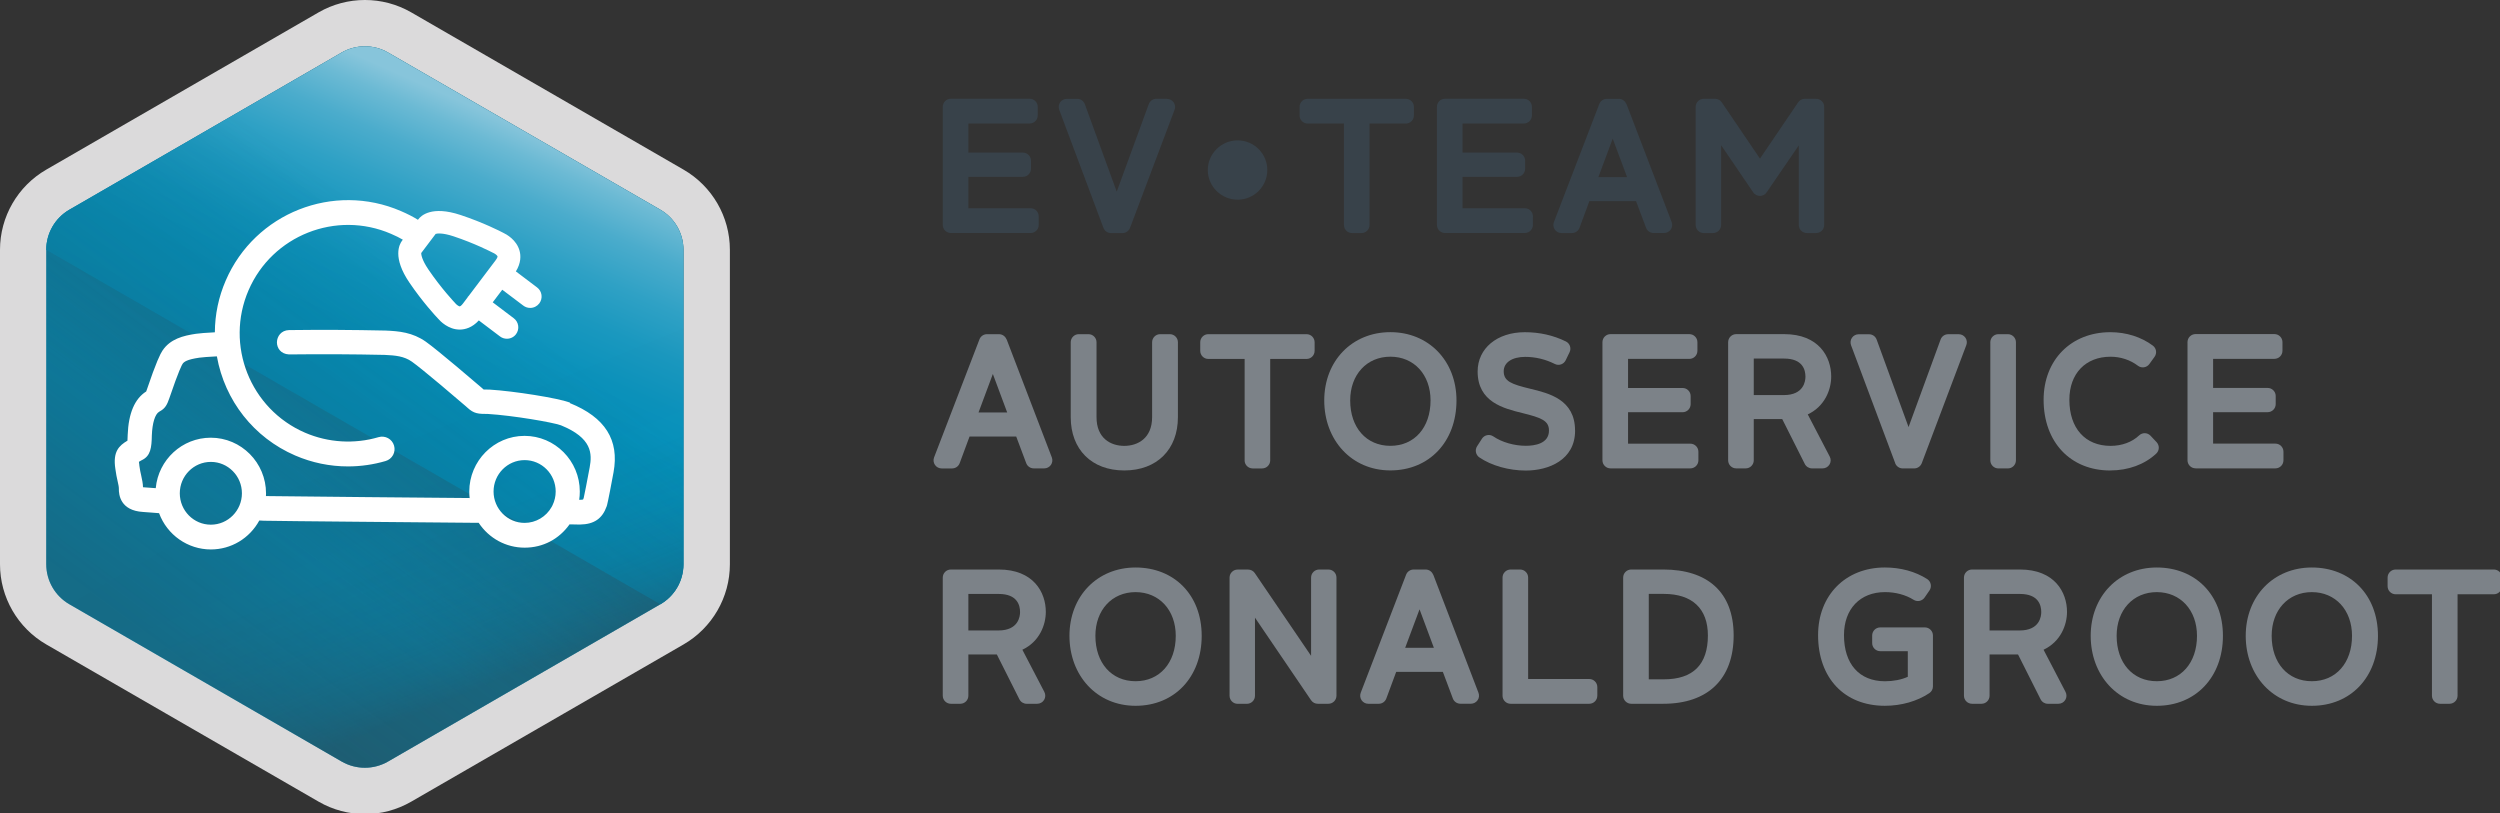 <svg width="532" height="173" xmlns="http://www.w3.org/2000/svg">
 <rect width="100%" height="100%" fill="#333333" stroke="none"/>
 <defs>
  <linearGradient y2="0.882" x2="0.25" y1="0.117" x1="0.75" data-name="Naamloos verloop 36" id="Naamloos_verloop_36">
   <stop stop-color="#2f3f47" offset="0.16"/>
   <stop stop-opacity="0" stop-color="#2f3f47" offset="0.75"/>
  </linearGradient>
  <linearGradient y2="0.152" x2="0.75" y1="0.682" x1="0.482" data-name="Naamloos verloop 3" id="Naamloos_verloop_3">
   <stop stop-color="#008eb9" offset="0"/>
   <stop stop-color="#028fb9" offset="0.25"/>
   <stop stop-color="#0b92bb" offset="0.42"/>
   <stop stop-color="#1a98bf" offset="0.56"/>
   <stop stop-color="#2fa1c5" offset="0.69"/>
   <stop stop-color="#4baccc" offset="0.82"/>
   <stop stop-color="#6cbad4" offset="0.93"/>
   <stop stop-color="#87c5db" offset="1"/>
  </linearGradient>
  <linearGradient y2="0.342" x2="0.5" y1="0.836" x1="0.74" data-name="Naamloos verloop 26" id="Naamloos_verloop_26">
   <stop stop-color="#2f3f47" offset="0.04"/>
   <stop stop-opacity="0.87" stop-color="#2f3f47" offset="0.07"/>
   <stop stop-opacity="0.55" stop-color="#2f3f47" offset="0.16"/>
   <stop stop-opacity="0.3" stop-color="#2f3f47" offset="0.27"/>
   <stop stop-opacity="0.13" stop-color="#2f3f47" offset="0.4"/>
   <stop stop-opacity="0.03" stop-color="#2f3f47" offset="0.57"/>
   <stop stop-opacity="0" stop-color="#2f3f47" offset="1"/>
  </linearGradient>
  <linearGradient y2="0.117" x2="0.75" y1="0.882" x1="0.25" data-name="Naamloos verloop 16" id="Naamloos_verloop_16">
   <stop stop-color="#2f3f47" offset="0"/>
   <stop stop-opacity="0" stop-color="#2f3f47" offset="0.75"/>
  </linearGradient>
 </defs>
 <g>
  <title>Layer 1</title>
  <g id="svg_54">
   <g id="svg_14">
    <path id="svg_15" fill="#dbdadb" d="m155.32,120.062c0,7.04 -3.77,13.56 -9.87,17.08l-57.94,33.45c-3.04,1.76 -6.45,2.65 -9.85,2.65s-6.82,-0.89 -9.86,-2.65l-57.94,-33.45c-6.1,-3.52 -9.86,-10.04 -9.86,-17.08l0,-66.9c0,-7.04 3.76,-13.55 9.86,-17.07l57.94,-33.46c6.09,-3.51 13.62,-3.51 19.71,0l57.94,33.46c6.11,3.53 9.87,10.03 9.87,17.07l0,66.9z" class="cls-6"/>
    <path id="svg_16" fill="#008eb9" d="m140.51,44.623l-57.94,-33.45c-3.04,-1.76 -6.81,-1.75 -9.86,0l-57.94,33.45c-3.05,1.76 -4.93,5.02 -4.93,8.54l0,66.9c0,3.53 1.88,6.77 4.93,8.53l57.94,33.46c1.53,0.88 3.22,1.32 4.93,1.32s3.41,-0.44 4.93,-1.32l57.94,-33.46c3.05,-1.76 4.93,-5 4.93,-8.53l0,-66.9c0,-3.52 -1.88,-6.78 -4.93,-8.54z" class="cls-3"/>
    <path id="svg_17" opacity="0.55" fill="url(#Naamloos_verloop_36)" mix-blend-mode="multiply" d="m140.51,44.623l-57.94,-33.45c-3.04,-1.76 -6.81,-1.75 -9.86,0l-57.94,33.45c-3.05,1.76 -4.93,5.02 -4.93,8.54l0,66.9c0,3.53 1.88,6.77 4.93,8.53l57.94,33.46c1.53,0.88 3.23,1.32 4.93,1.32s3.41,-0.44 4.93,-1.32l57.94,-33.46c3.05,-1.76 4.93,-5 4.93,-8.53l0,-66.9c0,-3.52 -1.88,-6.78 -4.93,-8.54z" class="cls-9"/>
    <path id="svg_18" fill="url(#Naamloos_verloop_3)" d="m140.51,128.593c3.05,-1.76 4.93,-5 4.93,-8.53l0,-66.9c0,-3.52 -1.88,-6.78 -4.93,-8.54l-57.94,-33.45c-3.04,-1.76 -6.81,-1.75 -9.86,0l-57.94,33.45c-3.05,1.76 -4.93,5.02 -4.93,8.54l130.67,75.43z" class="cls-2"/>
    <path id="svg_19" opacity="0.33" fill="url(#Naamloos_verloop_26)" mix-blend-mode="multiply" d="m14.78,128.593l57.94,33.46c1.53,0.88 3.23,1.32 4.93,1.32s3.41,-0.44 4.93,-1.32l57.94,-33.46c3.05,-1.76 4.93,-5 4.93,-8.53l0,-66.9l-130.67,75.43z" class="cls-10"/>
    <path id="svg_20" mix-blend-mode="multiply" opacity="0.44" fill="url(#Naamloos_verloop_16)" d="m140.51,44.623l-57.94,-33.45c-3.04,-1.76 -6.81,-1.75 -9.86,0l-57.94,33.45c-3.05,1.76 -4.93,5.02 -4.93,8.54l0,66.9c0,3.53 1.88,6.77 4.93,8.53l57.94,33.46c1.53,0.88 3.23,1.32 4.93,1.32s3.41,-0.44 4.93,-1.32l57.94,-33.46c3.05,-1.76 4.93,-5 4.93,-8.53l0,-66.9c0,-3.52 -1.88,-6.78 -4.93,-8.54z" class="cls-8"/>
    <path id="svg_21" fill="#fff" d="m121.28,85.672l-0.07,-0.03c-2.51,-0.93 -11.75,-2.41 -17.06,-2.74c-0.05,0 -0.1,0 -0.16,0c-0.32,0 -0.76,0 -1.07,-0.01c-0.11,-0.1 -0.23,-0.21 -0.38,-0.34c-0.74,-0.64 -9.49,-8.14 -11.94,-9.85c-2.81,-1.97 -5.66,-2.24 -8.59,-2.36c-7,-0.15 -13.33,-0.19 -20.52,-0.1c-1.66,0.05 -2.54,1.34 -2.56,2.59c-0.01,1.19 0.78,2.5 2.57,2.59c7.18,-0.08 13.46,-0.05 20.34,0.1c2.26,0.1 4.13,0.26 5.81,1.44c2.11,1.47 10.34,8.5 11.5,9.51c0.09,0.08 0.18,0.16 0.3,0.27c1.4,1.28 2.24,1.35 4.43,1.35l0,0c5.29,0.33 13.77,1.78 15.48,2.41c6.67,2.71 6.66,6.05 6.12,8.97c-0.52,2.79 -1.14,5.99 -1.27,6.5c-0.06,0.16 -0.11,0.27 -0.13,0.32c-0.11,0.03 -0.33,0.06 -0.71,0.07l-0.12,0c0.09,-0.58 0.13,-1.17 0.13,-1.76c0,-6.54 -5.28,-11.85 -11.76,-11.85s-11.76,5.32 -11.76,11.85c0,0.46 0.03,0.92 0.08,1.38c-4.6,-0.04 -39.16,-0.34 -43.35,-0.42c0.01,-0.2 0.02,-0.39 0.02,-0.57c0,-6.54 -5.28,-11.85 -11.76,-11.85c-6.09,0 -11.15,4.68 -11.71,10.74l-0.85,-0.06c-1.27,-0.1 -1.53,-0.12 -1.62,-0.12c-0.09,0 -0.17,-0.01 -0.24,-0.02c-0.02,-0.84 -0.2,-1.64 -0.38,-2.47c-0.15,-0.66 -0.3,-1.35 -0.4,-2.15l0,-0.09c-0.06,-0.33 -0.09,-0.55 -0.09,-0.7c0.14,-0.09 0.32,-0.19 0.48,-0.28l0.09,-0.05c1.94,-0.89 2.13,-2.68 2.18,-5.3c0.1,-2.63 0.68,-4.51 1.55,-5.02c0.06,-0.03 0.11,-0.06 0.18,-0.11c1.09,-0.59 1.52,-1.38 2,-2.79c2.03,-5.97 2.69,-7.12 2.81,-7.29c0.29,-0.44 0.94,-0.94 3.56,-1.32c0.62,-0.09 1.94,-0.19 3.74,-0.28c1.68,9.43 7.88,17.3 16.65,21.09c3.57,1.54 7.36,2.33 11.26,2.33c2.72,0 5.41,-0.39 8,-1.15c0.68,-0.2 1.24,-0.65 1.58,-1.27c0.34,-0.62 0.41,-1.34 0.21,-2.02c-0.41,-1.4 -1.89,-2.2 -3.29,-1.79c-5.16,1.52 -10.72,1.18 -15.66,-0.95c-11.67,-5.05 -17.05,-18.64 -12.01,-30.31c5.04,-11.67 18.64,-17.05 30.31,-12.01c1.02,0.44 1.81,0.83 2.52,1.25l-0.18,0.24c-0.55,0.73 -2.08,3.52 1.59,8.91c2.83,4.16 5.59,7.12 6.1,7.66c0.46,0.54 2.17,2.32 4.6,2.32l0.08,0c1.04,-0.02 2.55,-0.38 3.98,-1.95l4.51,3.41c0.42,0.32 0.93,0.49 1.46,0.49c0.77,0 1.48,-0.35 1.94,-0.96c0.39,-0.52 0.56,-1.16 0.47,-1.8s-0.42,-1.21 -0.94,-1.6l-4.48,-3.39l2.03,-2.68l4.48,3.38c0.42,0.32 0.93,0.49 1.46,0.49c0.77,0 1.47,-0.35 1.94,-0.96c0.39,-0.52 0.56,-1.16 0.47,-1.8c-0.09,-0.64 -0.42,-1.21 -0.94,-1.6l-4.51,-3.41c1.12,-1.81 1.06,-3.36 0.79,-4.36c-0.64,-2.39 -2.85,-3.56 -3.49,-3.86c-0.67,-0.35 -4.27,-2.19 -9.06,-3.78c-6.19,-2.06 -8.45,0.17 -8.99,0.9l-0.09,0.12c-1.06,-0.66 -2.19,-1.24 -3.63,-1.86c-14.35,-6.2 -31.07,0.42 -37.27,14.77c-1.52,3.51 -2.3,7.22 -2.32,11.03c-1.93,0.1 -3.32,0.21 -4.04,0.32c-2.73,0.4 -5.47,1.11 -7.11,3.58c-0.45,0.68 -1.29,2.29 -3.41,8.55c-0.02,0.05 -0.03,0.1 -0.05,0.14c-2.44,1.54 -3.77,4.64 -3.94,9.24c-0.01,0.49 -0.03,0.9 -0.05,1.23c-1.77,1.05 -3.15,2.3 -2.57,6.02c0.13,1.03 0.32,1.91 0.48,2.61c0.14,0.62 0.27,1.21 0.26,1.53c-0.04,1.41 0.36,4.72 5.14,5.01c0.13,0 0.67,0.05 1.49,0.11l1.93,0.15c1.71,4.63 6.11,7.72 11.02,7.72c4.31,0 8.23,-2.35 10.31,-6.16c0.51,0.03 0.89,0.05 1.02,0.05c2.39,0.07 37.7,0.38 44.75,0.44l0.91,0c2.2,3.32 5.83,5.29 9.78,5.29s7.35,-1.85 9.56,-4.96c1.2,0.02 1.98,0.03 2.09,0.04l0.13,0c3,-0.05 4.75,-1.25 5.68,-3.88c0.07,-0.19 0.25,-0.71 1.46,-7.24c1.26,-6.87 -1.78,-11.69 -9.3,-14.73l0.02,-0.1zm-3.03,18.92c0,1.02 -0.23,2.01 -0.68,2.94c-0.07,0.12 -0.14,0.24 -0.17,0.33c-1.17,2.1 -3.38,3.41 -5.76,3.41c-3.64,0 -6.61,-3 -6.61,-6.68s2.96,-6.68 6.61,-6.68s6.61,2.99 6.61,6.68zm-66.77,0.38c0,3.68 -2.96,6.68 -6.61,6.68s-6.61,-2.99 -6.61,-6.68s2.97,-6.68 6.61,-6.68s6.61,2.99 6.61,6.68zm38.15,-51.12l3.08,-4.08c0.29,-0.09 1.39,-0.28 3.79,0.51c4.49,1.49 7.98,3.29 8.39,3.5l0.15,0.07c0.36,0.16 0.8,0.53 0.84,0.71c0.01,0.06 -0.04,0.33 -0.4,0.81l-5.83,7.72l-0.05,0l-0.1,0.2l-0.98,1.3c-0.36,0.48 -0.61,0.6 -0.67,0.61c-0.2,0 -0.68,-0.34 -0.91,-0.61l-0.13,-0.15s-2.85,-2.98 -5.65,-7.1c-1.42,-2.09 -1.53,-3.2 -1.53,-3.51l0,0.02z" class="cls-4"/>
   </g>
   <g id="svg_22">
    <g id="svg_23">
     <path id="svg_24" fill="#38424a" d="m219.32,44.322l-13.25,0l0,-6.69l11.6,0c0.95,0 1.72,-0.77 1.72,-1.72l0,-1.72c0,-0.95 -0.77,-1.72 -1.72,-1.72l-11.6,0l0,-6.19l13.04,0c0.95,0 1.72,-0.77 1.72,-1.72l0,-1.83c0,-0.95 -0.77,-1.72 -1.72,-1.72l-16.77,0c-0.95,0 -1.72,0.77 -1.72,1.72l0,25.13c0,0.95 0.77,1.72 1.72,1.72l16.98,0c0.95,0 1.72,-0.77 1.72,-1.72l0,-1.83c0,-0.95 -0.77,-1.72 -1.72,-1.72l0,0.01z" class="cls-7"/>
     <path id="svg_25" fill="#38424a" d="m248.33,21.023l-2.26,0c-0.72,0 -1.36,0.45 -1.61,1.13l-6.82,18.63l-6.79,-18.62c-0.25,-0.68 -0.89,-1.13 -1.61,-1.13l-2.23,0c-0.56,0 -1.09,0.28 -1.41,0.74c-0.32,0.46 -0.39,1.05 -0.2,1.58l9.41,25.13c0.25,0.67 0.89,1.12 1.61,1.12l2.44,0c0.71,0 1.35,-0.44 1.61,-1.11l9.48,-25.13c0.2,-0.53 0.13,-1.12 -0.19,-1.58c-0.32,-0.46 -0.85,-0.74 -1.41,-0.74l-0.02,-0.02z" class="cls-7"/>
     <path id="svg_26" fill="#38424a" d="m263.37,29.872c-3.5,0 -6.35,2.83 -6.35,6.31s2.85,6.31 6.35,6.31s6.31,-2.83 6.31,-6.31s-2.83,-6.31 -6.31,-6.31z" class="cls-7"/>
     <path id="svg_27" fill="#38424a" d="m299.17,21.023l-20.9,0c-0.95,0 -1.72,0.77 -1.72,1.72l0,1.83c0,0.95 0.77,1.72 1.72,1.72l7.72,0l0,21.58c0,0.95 0.77,1.72 1.72,1.72l2.01,0c0.95,0 1.72,-0.77 1.72,-1.72l0,-21.58l7.72,0c0.95,0 1.72,-0.77 1.72,-1.72l0,-1.83c0,-0.95 -0.77,-1.72 -1.72,-1.72l0.01,0z" class="cls-7"/>
     <path id="svg_28" fill="#38424a" d="m324.48,44.322l-13.25,0l0,-6.69l11.6,0c0.95,0 1.72,-0.77 1.72,-1.72l0,-1.72c0,-0.95 -0.77,-1.72 -1.72,-1.72l-11.6,0l0,-6.19l13.04,0c0.95,0 1.72,-0.77 1.72,-1.72l0,-1.83c0,-0.95 -0.77,-1.72 -1.72,-1.72l-16.77,0c-0.95,0 -1.72,0.77 -1.72,1.72l0,25.13c0,0.95 0.77,1.72 1.72,1.72l16.98,0c0.95,0 1.72,-0.77 1.72,-1.72l0,-1.83c0,-0.95 -0.77,-1.72 -1.72,-1.72l0,0.01z" class="cls-7"/>
     <path id="svg_29" fill="#38424a" d="m346.08,22.133c-0.25,-0.66 -0.89,-1.1 -1.6,-1.1l-2.55,0c-0.71,0 -1.35,0.44 -1.6,1.1l-9.66,25.13c-0.2,0.53 -0.13,1.12 0.19,1.59c0.32,0.47 0.85,0.74 1.42,0.74l2.23,0c0.72,0 1.36,-0.45 1.61,-1.12l2.1,-5.67l9.93,0l2.13,5.67c0.25,0.67 0.89,1.11 1.61,1.11l2.23,0c0.57,0 1.09,-0.28 1.42,-0.74c0.32,-0.47 0.39,-1.06 0.19,-1.59l-9.62,-25.13l-0.03,0.01zm-5.95,15.56l3.06,-8.19l3.05,8.19l-6.11,0z" class="cls-7"/>
     <path id="svg_30" fill="#38424a" d="m386.48,21.023l-2.41,0c-0.57,0 -1.1,0.28 -1.42,0.75l-8.13,11.98l-8.13,-11.98c-0.32,-0.47 -0.85,-0.75 -1.42,-0.75l-2.41,0c-0.95,0 -1.72,0.77 -1.72,1.72l0,25.13c0,0.95 0.77,1.72 1.72,1.72l1.97,0c0.95,0 1.72,-0.77 1.72,-1.72l0,-16.98l6.84,10.05c0.32,0.47 0.85,0.75 1.42,0.75l0,0c0.57,0 1.1,-0.28 1.42,-0.75l6.85,-10l0,16.93c0,0.95 0.77,1.72 1.72,1.72l1.97,0c0.95,0 1.72,-0.77 1.72,-1.72l0,-25.13c0,-0.95 -0.77,-1.72 -1.72,-1.72l0.01,0z" class="cls-7"/>
    </g>
    <g id="svg_31">
     <path id="svg_32" fill="#7c8288" d="m214.18,72.213c-0.25,-0.66 -0.89,-1.1 -1.6,-1.1l-2.55,0c-0.71,0 -1.35,0.44 -1.6,1.1l-9.66,25.13c-0.2,0.53 -0.13,1.12 0.19,1.59c0.32,0.47 0.85,0.75 1.42,0.75l2.23,0c0.72,0 1.36,-0.45 1.61,-1.12l2.1,-5.67l9.93,0l2.13,5.67c0.25,0.67 0.89,1.11 1.61,1.11l2.23,0c0.57,0 1.09,-0.28 1.42,-0.74c0.32,-0.47 0.39,-1.06 0.19,-1.59l-9.62,-25.13l-0.03,0zm-5.95,15.56l3.05,-8.19l3.05,8.19l-6.11,0l0.01,0z" class="cls-5"/>
     <path id="svg_33" fill="#7c8288" d="m239.25,100.112c6.93,0 11.41,-4.45 11.41,-11.34l0,-15.94c0,-0.95 -0.77,-1.72 -1.72,-1.72l-2.05,0c-0.95,0 -1.72,0.77 -1.72,1.72l0,15.94c0,4.5 -3.06,6.11 -5.93,6.11s-5.9,-1.6 -5.9,-6.11l0,-15.94c0,-0.95 -0.77,-1.72 -1.72,-1.72l-2.05,0c-0.95,0 -1.72,0.77 -1.72,1.72l0,15.94c0,6.89 4.47,11.34 11.38,11.34l0.02,0z" class="cls-5"/>
     <path id="svg_34" fill="#7c8288" d="m264.85,97.963c0,0.95 0.77,1.72 1.72,1.72l2.01,0c0.95,0 1.72,-0.77 1.72,-1.72l0,-21.58l7.73,0c0.95,0 1.72,-0.77 1.72,-1.72l0,-1.83c0,-0.95 -0.77,-1.72 -1.72,-1.72l-20.9,0c-0.95,0 -1.72,0.77 -1.72,1.72l0,1.83c0,0.95 0.77,1.72 1.72,1.72l7.73,0l0,21.58l-0.01,0z" class="cls-5"/>
     <path id="svg_35" fill="#7c8288" d="m309.94,85.213c0,-8.42 -5.92,-14.53 -14.07,-14.53s-14.07,6.11 -14.07,14.53s5.79,14.89 14.07,14.89s14.07,-6.12 14.07,-14.89zm-14.07,-9.31c5.04,0 8.55,3.83 8.55,9.31c0,5.78 -3.44,9.66 -8.55,9.66s-8.55,-3.88 -8.55,-9.66c0,-5.48 3.52,-9.31 8.55,-9.31z" class="cls-5"/>
     <path id="svg_36" fill="#7c8288" d="m335.17,91.603c0,-6.57 -5.52,-7.91 -9.55,-8.88c-4,-0.97 -5.63,-1.58 -5.63,-3.72c0,-1.86 1.79,-3.06 4.57,-3.06c2.18,0 4.31,0.51 6.31,1.51c0.41,0.21 0.89,0.24 1.32,0.09s0.79,-0.47 0.99,-0.88l0.83,-1.72c0.41,-0.85 0.05,-1.87 -0.79,-2.28c-2.66,-1.31 -5.6,-1.97 -8.73,-1.97c-5.92,0 -10.05,3.44 -10.05,8.36c0,6.5 5.52,7.86 9.54,8.85c4.01,0.99 5.64,1.6 5.64,3.72c0,2.82 -3.08,3.24 -4.92,3.24c-2.5,0 -5.09,-0.75 -6.93,-2c-0.38,-0.26 -0.85,-0.36 -1.31,-0.26c-0.45,0.09 -0.85,0.36 -1.1,0.75l-1.04,1.62c-0.5,0.78 -0.29,1.82 0.47,2.35c2.57,1.76 6.28,2.81 9.91,2.81c4.83,0 10.48,-2.23 10.48,-8.5l-0.01,-0.03z" class="cls-5"/>
     <path id="svg_37" fill="#7c8288" d="m361.42,97.963l0,-1.83c0,-0.95 -0.77,-1.72 -1.72,-1.72l-13.25,0l0,-6.69l11.6,0c0.95,0 1.72,-0.77 1.72,-1.72l0,-1.72c0,-0.95 -0.77,-1.72 -1.72,-1.72l-11.6,0l0,-6.19l13.04,0c0.95,0 1.72,-0.77 1.72,-1.72l0,-1.83c0,-0.95 -0.77,-1.72 -1.72,-1.72l-16.77,0c-0.95,0 -1.72,0.77 -1.72,1.72l0,25.13c0,0.95 0.77,1.72 1.72,1.72l16.98,0c0.95,0 1.72,-0.77 1.72,-1.72l0,0.01z" class="cls-5"/>
     <path id="svg_38" fill="#7c8288" d="m389.32,98.853c0.31,-0.51 0.33,-1.15 0.05,-1.69l-4.68,-8.98c3.64,-1.72 4.99,-5.26 4.99,-8.07c0,-4.15 -2.62,-9.01 -10.01,-9.01l-10.2,0c-0.95,0 -1.72,0.77 -1.72,1.72l0,25.13c0,0.95 0.77,1.72 1.72,1.72l2.01,0c0.95,0 1.72,-0.77 1.72,-1.72l0,-8.77l6.06,0l4.8,9.54c0.29,0.58 0.89,0.95 1.53,0.95l2.26,0c0.6,0 1.16,-0.31 1.47,-0.83l0,0.01zm-16.12,-22.55l6.47,0c3.94,0 4.53,2.41 4.53,3.85c0,0.92 -0.33,3.92 -4.6,3.92l-6.4,0l0,-7.77z" class="cls-5"/>
     <path id="svg_39" fill="#7c8288" d="m403.29,98.562c0.25,0.67 0.89,1.12 1.61,1.12l2.44,0c0.71,0 1.35,-0.44 1.61,-1.11l9.48,-25.13c0.2,-0.53 0.13,-1.12 -0.19,-1.58c-0.32,-0.46 -0.85,-0.74 -1.41,-0.74l-2.26,0c-0.72,0 -1.37,0.45 -1.61,1.13l-6.82,18.63l-6.79,-18.62c-0.25,-0.68 -0.89,-1.13 -1.61,-1.13l-2.23,0c-0.56,0 -1.09,0.28 -1.41,0.74c-0.32,0.46 -0.39,1.05 -0.2,1.58l9.41,25.13l-0.02,-0.02z" class="cls-5"/>
     <path id="svg_40" fill="#7c8288" d="m425.26,71.112l2.01,0c0.95,0 1.72,0.77 1.72,1.72l0,25.13c0,0.95 -0.77,1.72 -1.72,1.72l-2.01,0c-0.95,0 -1.72,-0.77 -1.72,-1.72l0,-25.13c0,-0.95 0.77,-1.72 1.72,-1.72z" class="cls-5"/>
     <path id="svg_41" fill="#7c8288" d="m449.06,100.112c3.84,0 7.31,-1.27 9.79,-3.59c0.33,-0.31 0.53,-0.75 0.54,-1.2c0.01,-0.46 -0.16,-0.9 -0.47,-1.23l-1.29,-1.37c-0.65,-0.69 -1.74,-0.72 -2.42,-0.07c-1.53,1.44 -3.68,2.23 -6.08,2.23c-5.41,0 -8.77,-3.76 -8.77,-9.81c0,-5.57 3.44,-9.16 8.77,-9.16c2.12,0 4.19,0.68 5.82,1.92c0.37,0.28 0.83,0.4 1.29,0.33c0.46,-0.07 0.87,-0.32 1.14,-0.69l1.11,-1.54c0.55,-0.76 0.39,-1.82 -0.36,-2.38c-2.46,-1.84 -5.67,-2.86 -9.04,-2.86c-8.37,0 -14.21,5.92 -14.21,14.39c0,8.99 5.7,15.04 14.18,15.04l0,-0.01z" class="cls-5"/>
     <path id="svg_42" fill="#7c8288" d="m467.22,99.672l16.98,0c0.95,0 1.72,-0.77 1.72,-1.72l0,-1.83c0,-0.95 -0.77,-1.72 -1.72,-1.72l-13.25,0l0,-6.69l11.6,0c0.95,0 1.72,-0.77 1.72,-1.72l0,-1.72c0,-0.95 -0.77,-1.72 -1.72,-1.72l-11.6,0l0,-6.19l13.04,0c0.95,0 1.72,-0.77 1.72,-1.72l0,-1.83c0,-0.95 -0.77,-1.72 -1.72,-1.72l-16.77,0c-0.95,0 -1.72,0.77 -1.72,1.72l0,25.13c0,0.95 0.77,1.72 1.72,1.72l0,0.01z" class="cls-5"/>
     <path id="svg_43" fill="#7c8288" d="m222.55,130.202c0,-4.15 -2.62,-9.01 -10.01,-9.01l-10.2,0c-0.95,0 -1.72,0.77 -1.72,1.72l0,25.13c0,0.95 0.77,1.72 1.72,1.72l2.01,0c0.95,0 1.72,-0.77 1.72,-1.72l0,-8.77l6.06,0l4.8,9.54c0.29,0.58 0.89,0.95 1.53,0.95l2.26,0c0.6,0 1.16,-0.31 1.47,-0.83c0.31,-0.51 0.33,-1.15 0.05,-1.69l-4.68,-8.98c3.64,-1.72 4.99,-5.26 4.99,-8.07l0,0.01zm-16.48,-3.81l6.47,0c3.94,0 4.53,2.41 4.53,3.85c0,0.92 -0.33,3.92 -4.6,3.92l-6.4,0l0,-7.77z" class="cls-5"/>
     <path id="svg_44" fill="#7c8288" d="m241.65,120.763c-8.15,0 -14.07,6.11 -14.07,14.54s5.78,14.89 14.07,14.89s14.07,-6.12 14.07,-14.89s-5.92,-14.54 -14.07,-14.54zm0,24.2c-5.11,0 -8.55,-3.88 -8.55,-9.66c0,-5.48 3.52,-9.3 8.55,-9.3s8.55,3.83 8.55,9.3c0,5.78 -3.44,9.66 -8.55,9.66z" class="cls-5"/>
     <path id="svg_45" fill="#7c8288" d="m282.69,121.192l-1.97,0c-0.95,0 -1.72,0.77 -1.72,1.72l0,16.65l-11.98,-17.61c-0.32,-0.47 -0.85,-0.75 -1.42,-0.75l-2.23,0c-0.95,0 -1.72,0.77 -1.72,1.72l0,25.13c0,0.95 0.77,1.72 1.72,1.72l1.97,0c0.95,0 1.72,-0.77 1.72,-1.72l0,-16.61l11.94,17.57c0.32,0.47 0.85,0.75 1.42,0.75l2.26,0c0.95,0 1.72,-0.77 1.72,-1.72l0,-25.13c0,-0.95 -0.77,-1.72 -1.72,-1.72l0.01,0z" class="cls-5"/>
     <path id="svg_46" fill="#7c8288" d="m304.97,122.293c-0.25,-0.66 -0.89,-1.1 -1.6,-1.1l-2.55,0c-0.71,0 -1.35,0.44 -1.6,1.1l-9.66,25.13c-0.2,0.53 -0.13,1.12 0.19,1.59c0.32,0.47 0.85,0.75 1.42,0.75l2.23,0c0.72,0 1.36,-0.45 1.61,-1.12l2.1,-5.67l9.93,0l2.13,5.67c0.25,0.67 0.89,1.11 1.61,1.11l2.23,0c0.57,0 1.09,-0.28 1.42,-0.74s0.39,-1.06 0.19,-1.59l-9.62,-25.13l-0.03,0zm-5.95,15.56l3.06,-8.19l3.05,8.19l-6.11,0z" class="cls-5"/>
     <path id="svg_47" fill="#7c8288" d="m338.19,144.493l-13,0l0,-21.58c0,-0.95 -0.77,-1.72 -1.72,-1.72l-2.01,0c-0.95,0 -1.72,0.77 -1.72,1.72l0,25.13c0,0.95 0.77,1.72 1.72,1.72l16.73,0c0.95,0 1.72,-0.77 1.72,-1.72l0,-1.83c0,-0.95 -0.77,-1.72 -1.72,-1.72z" class="cls-5"/>
     <path id="svg_48" fill="#7c8288" d="m353.95,121.192l-6.82,0c-0.95,0 -1.72,0.77 -1.72,1.72l0,25.13c0,0.95 0.77,1.72 1.72,1.72l6.82,0c9.51,0 14.97,-5.3 14.97,-14.54s-5.6,-14.03 -14.97,-14.03zm0.11,23.37l-3.2,0l0,-18.18l3.2,0c6.05,0 9.38,3.14 9.38,8.84c0,6.2 -3.15,9.34 -9.38,9.34z" class="cls-5"/>
     <path id="svg_49" fill="#7c8288" d="m409.6,133.512l-9.48,0c-0.95,0 -1.72,0.77 -1.72,1.72l0,1.62c0,0.95 0.77,1.72 1.72,1.72l5.86,0l0,5.45c-1.32,0.61 -3.06,0.95 -4.85,0.95c-5.47,0 -8.73,-3.67 -8.73,-9.81c0,-5.57 3.43,-9.16 8.73,-9.16c2.25,0 4.41,0.58 6.09,1.64c0.78,0.49 1.8,0.28 2.33,-0.48l1.04,-1.51c0.27,-0.38 0.36,-0.86 0.27,-1.32c-0.09,-0.46 -0.37,-0.86 -0.76,-1.11c-2.53,-1.61 -5.65,-2.46 -9,-2.46c-8.37,0 -14.21,5.92 -14.21,14.39c0,9.13 5.58,15.04 14.21,15.04c3.5,0 6.86,-0.96 9.46,-2.69c0.48,-0.32 0.77,-0.85 0.77,-1.43l0,-10.84c0,-0.95 -0.77,-1.72 -1.72,-1.72l-0.01,0z" class="cls-5"/>
     <path id="svg_50" fill="#7c8288" d="m439.86,130.202c0,-4.15 -2.62,-9.01 -10.01,-9.01l-10.2,0c-0.95,0 -1.72,0.77 -1.72,1.72l0,25.13c0,0.95 0.77,1.72 1.72,1.72l2.01,0c0.95,0 1.72,-0.77 1.72,-1.72l0,-8.77l6.06,0l4.8,9.54c0.29,0.58 0.89,0.95 1.53,0.95l2.26,0c0.6,0 1.16,-0.31 1.47,-0.83c0.31,-0.51 0.33,-1.15 0.05,-1.69l-4.68,-8.98c3.64,-1.72 4.99,-5.26 4.99,-8.07l0,0.01zm-16.48,-3.81l6.47,0c3.94,0 4.53,2.41 4.53,3.85c0,0.92 -0.33,3.92 -4.6,3.92l-6.4,0l0,-7.77z" class="cls-5"/>
     <path id="svg_51" fill="#7c8288" d="m458.97,120.763c-8.15,0 -14.07,6.11 -14.07,14.54s5.79,14.89 14.07,14.89s14.07,-6.12 14.07,-14.89s-5.92,-14.54 -14.07,-14.54zm0,24.2c-5.11,0 -8.55,-3.88 -8.55,-9.66c0,-5.48 3.52,-9.3 8.55,-9.3s8.55,3.83 8.55,9.3c0,5.78 -3.44,9.66 -8.55,9.66z" class="cls-5"/>
     <path id="svg_52" fill="#7c8288" d="m491.96,120.763c-8.15,0 -14.07,6.11 -14.07,14.54s5.79,14.89 14.07,14.89s14.07,-6.12 14.07,-14.89s-5.92,-14.54 -14.07,-14.54zm0,24.2c-5.11,0 -8.55,-3.88 -8.55,-9.66c0,-5.48 3.52,-9.3 8.55,-9.3s8.55,3.83 8.55,9.3c0,5.78 -3.44,9.66 -8.55,9.66z" class="cls-5"/>
     <path id="svg_53" fill="#7c8288" d="m530.7,121.192l-20.9,0c-0.95,0 -1.72,0.77 -1.72,1.72l0,1.83c0,0.95 0.77,1.72 1.72,1.72l7.72,0l0,21.58c0,0.95 0.77,1.72 1.72,1.72l2.01,0c0.95,0 1.72,-0.77 1.72,-1.72l0,-21.58l7.72,0c0.95,0 1.72,-0.77 1.72,-1.72l0,-1.83c0,-0.95 -0.77,-1.72 -1.72,-1.72l0.01,0z" class="cls-5"/>
    </g>
   </g>
  </g>
 </g>
</svg>